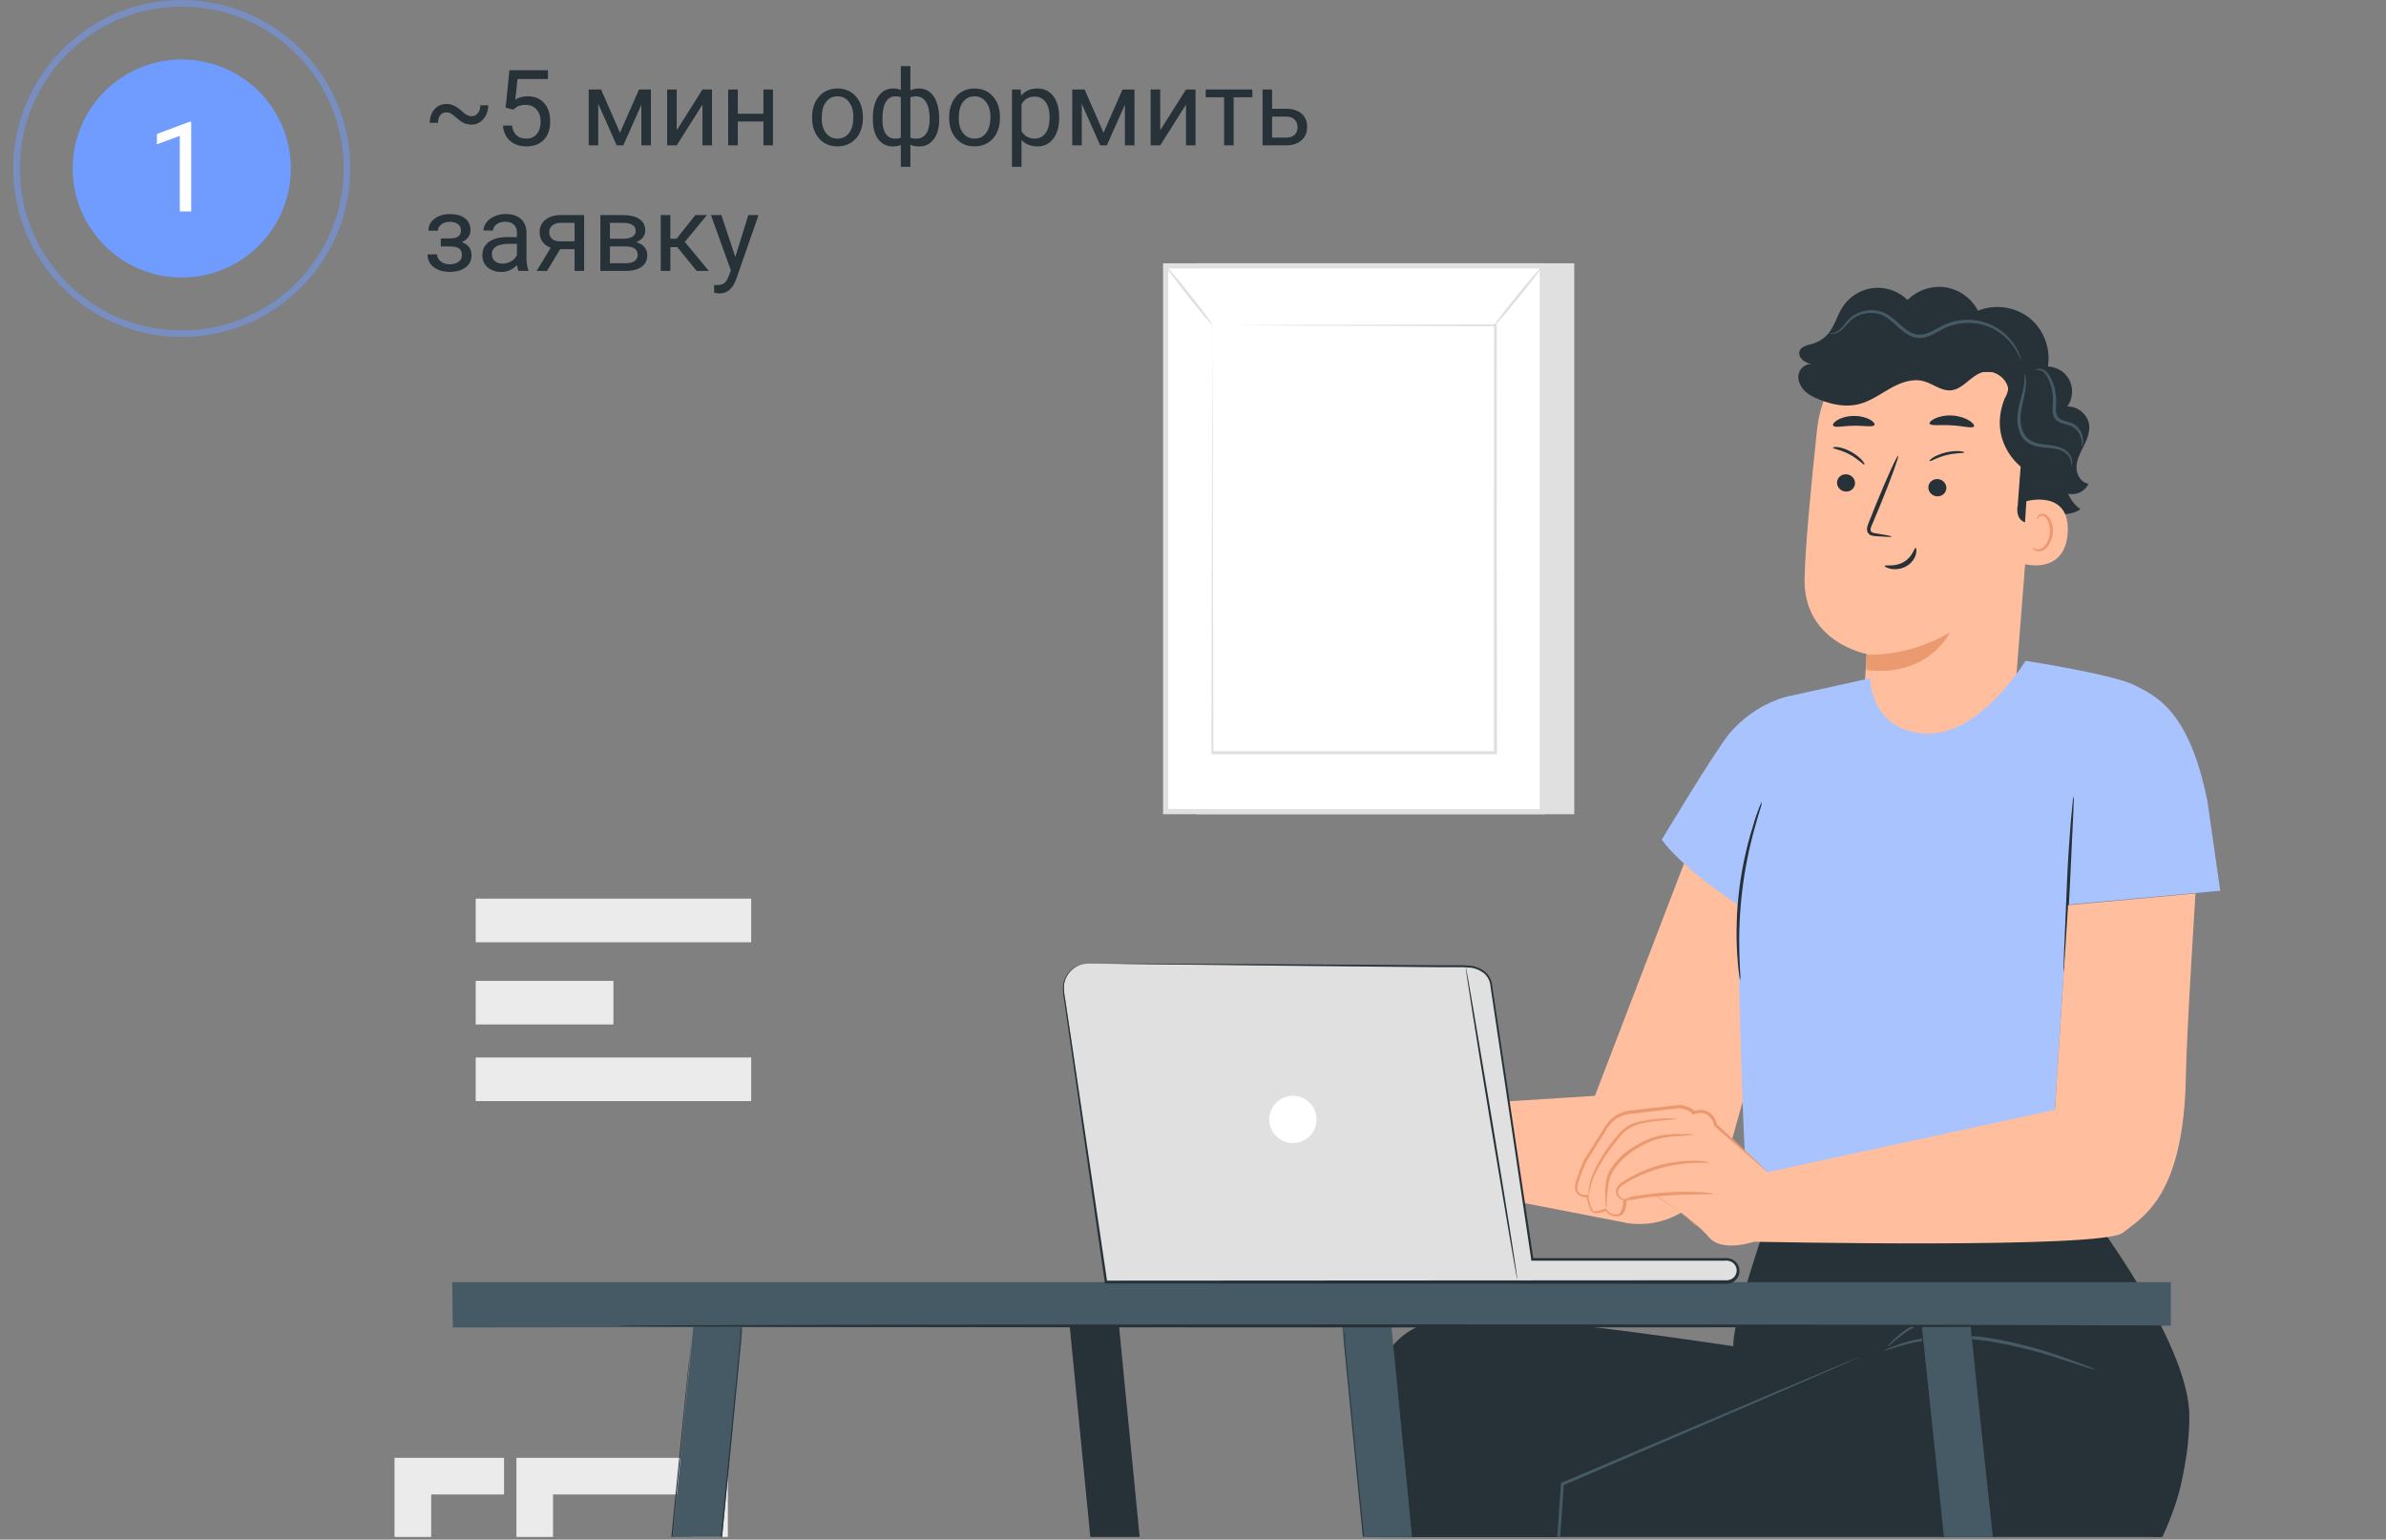 <svg width="361" height="233" viewBox="0 0 361 233" fill="none" xmlns="http://www.w3.org/2000/svg">
<rect x="0" y="0" width="361" height="233" fill="#808080" stroke="none"/>
<g clip-path="url(#clip0_937_3329)">
<path d="M113.652 136H71.974V142.601H113.652V136Z" fill="#EBEBEB"/>
<path d="M113.652 160.035H71.974V166.636H113.652V160.035Z" fill="#EBEBEB"/>
<path d="M92.808 148.439H71.974V155.04H92.808V148.439Z" fill="#EBEBEB"/>
<path d="M91.677 246.898H59.688V220.627H76.26V226.167H65.237V241.358H86.137V235.837H91.677V246.898Z" fill="#EBEBEB"/>
<path d="M110.126 246.898H96.493V241.358H104.587V226.167H83.677V233.246H78.138V220.627H110.126V246.898Z" fill="#EBEBEB"/>
<path d="M180.68 39.844H238.186V123.218H181.074L180.68 39.844Z" fill="#E0E0E0"/>
<path d="M176.361 122.824H233.342V40.232H176.361V122.824Z" fill="white"/>
<path d="M233.736 39.844V123.218H175.974V39.844H233.736ZM232.954 122.442V40.626H176.756V122.436L232.954 122.442Z" fill="#E0E0E0"/>
<path d="M226.265 49.18H183.445V113.882H226.265V49.18Z" fill="white"/>
<path d="M183.445 49.18C183.445 49.18 183.445 49.292 183.445 49.499C183.445 49.705 183.445 50.025 183.445 50.419C183.445 51.239 183.445 52.434 183.445 53.973C183.445 57.102 183.476 61.601 183.495 67.308C183.495 78.715 183.551 94.841 183.589 113.882L183.401 113.694H226.215L226.015 113.901C226.015 89.497 226.015 66.97 226.052 49.199L226.215 49.361L195.059 49.28L186.492 49.217H184.233H183.445C183.445 49.217 183.695 49.217 184.196 49.217H186.43L195.009 49.173L226.296 49.086H226.459V49.249C226.459 67.045 226.459 89.547 226.503 113.951V114.157H226.29H183.476H183.289V113.97C183.326 94.903 183.357 78.709 183.382 67.27C183.382 61.582 183.42 57.077 183.432 53.979C183.432 52.453 183.432 51.276 183.432 50.463C183.432 50.081 183.432 49.781 183.432 49.568C183.432 49.355 183.445 49.18 183.445 49.18Z" fill="#E0E0E0"/>
<path d="M176.367 40.236C176.455 40.167 178.113 42.113 180.066 44.579C182.018 47.044 183.532 49.109 183.445 49.178C183.357 49.247 181.699 47.301 179.746 44.835C177.794 42.37 176.292 40.305 176.367 40.236Z" fill="#E0E0E0"/>
<path d="M225.89 49.511C225.802 49.443 227.404 47.321 229.463 44.781C231.522 42.24 233.267 40.232 233.355 40.3C233.443 40.369 231.841 42.491 229.782 45.038C227.723 47.584 225.978 49.568 225.89 49.511Z" fill="#E0E0E0"/>
<path d="M254.786 130.695L241.312 165.839L215.962 167.454L212.046 178.467L245.509 184.955C245.509 184.955 255.574 187.884 261.311 175.106L271.123 140.15L254.786 130.695Z" fill="#FFBE9D"/>
<path d="M191.897 172.946C192.043 173.245 192.275 173.493 192.562 173.66C192.85 173.828 193.18 173.906 193.512 173.885C193.653 173.874 193.792 173.845 193.925 173.8C194.864 173.49 194.799 171.538 194.799 171.538L199.39 170.786C199.39 170.786 205.361 174.636 207.493 177.19C209.624 179.744 215.004 177.678 215.004 177.678L216.882 167.885L208.431 160.242C208.431 160.242 208.957 160.693 208.366 159.304C207.774 157.914 205.127 158.412 205.127 158.412C204.713 157.707 202.976 157.473 202.976 157.473L195.568 158.327C194.806 158.408 194.073 158.66 193.422 159.065C192.772 159.47 192.221 160.017 191.813 160.665L188.677 165.622C188.677 165.622 187.015 169.2 187.287 170.035C187.413 170.374 187.657 170.657 187.975 170.829C188.292 171.002 188.662 171.053 189.015 170.974C189.015 170.974 189.381 173.321 189.954 173.406C190.602 173.376 191.238 173.227 191.832 172.965L191.897 172.946Z" fill="#FFBE9D"/>
<path d="M205.868 175.614C205.711 175.516 205.563 175.403 205.427 175.276L204.188 174.281C202.628 173.069 201.001 171.947 199.315 170.919H199.418L194.827 171.699L194.987 171.502C195 171.879 194.972 172.257 194.902 172.628C194.842 173.039 194.658 173.422 194.376 173.727C194.206 173.88 193.993 173.978 193.766 174.008C193.556 174.056 193.338 174.056 193.127 174.008C192.683 173.943 192.276 173.72 191.982 173.379C191.908 173.295 191.842 173.204 191.785 173.107L191.738 173.032C191.682 173.032 192.245 173.22 192.01 173.126L191.86 173.182C191.672 173.257 191.475 173.332 191.268 173.398C191.062 173.46 190.852 173.51 190.639 173.548C190.527 173.559 190.414 173.559 190.301 173.548C190.156 173.564 190.01 173.538 189.879 173.473C189.672 173.318 189.516 173.106 189.428 172.863C189.338 172.658 189.259 172.448 189.193 172.234C189.072 171.805 188.975 171.369 188.902 170.929L189.175 171.117C188.862 171.185 188.537 171.167 188.235 171.065C187.932 170.962 187.663 170.779 187.456 170.535C187.245 170.268 187.135 169.936 187.147 169.596C187.164 169.296 187.218 169 187.306 168.713C187.65 167.583 188.073 166.478 188.574 165.408C189.1 164.563 189.672 163.671 190.245 162.76C190.602 162.197 190.949 161.634 191.306 161.08C191.632 160.499 192.019 159.954 192.461 159.455C192.939 158.979 193.507 158.602 194.132 158.347C194.735 158.124 195.368 157.991 196.01 157.953L203.005 157.174H203.061C203.477 157.241 203.886 157.348 204.282 157.493C204.71 157.622 205.085 157.885 205.352 158.244L205.089 158.16C205.468 157.987 205.882 157.909 206.298 157.932C206.713 157.955 207.117 158.078 207.474 158.291C208.093 158.744 208.516 159.415 208.657 160.169L208.601 160.075L214.422 165.314L215.99 166.76C216.181 166.919 216.357 167.095 216.516 167.286C216.303 167.157 216.105 167.006 215.924 166.835L214.291 165.464L208.347 160.376V160.319C208.219 159.662 207.846 159.079 207.305 158.685C207.002 158.509 206.661 158.41 206.311 158.395C205.961 158.38 205.612 158.451 205.296 158.601L205.136 158.667L205.042 158.516C204.816 158.248 204.516 158.052 204.178 157.953C203.806 157.821 203.423 157.723 203.033 157.662H203.089L196.104 158.488C195.497 158.522 194.899 158.645 194.329 158.854C193.767 159.087 193.256 159.428 192.827 159.859C192.409 160.337 192.041 160.856 191.729 161.408L190.668 163.089L188.996 165.737C188.51 166.784 188.096 167.863 187.757 168.967C187.677 169.22 187.627 169.481 187.607 169.746C187.599 169.975 187.676 170.199 187.823 170.375C187.975 170.552 188.172 170.685 188.394 170.759C188.615 170.834 188.852 170.847 189.081 170.797H189.306V171.023C189.374 171.441 189.469 171.855 189.588 172.262C189.655 172.631 189.821 172.974 190.067 173.257C190.128 173.273 190.193 173.273 190.254 173.257H190.536C190.73 173.224 190.921 173.177 191.109 173.117L191.672 172.919L191.813 172.872L192.085 172.976V173.041C192.13 173.119 192.184 173.192 192.245 173.257C192.47 173.524 192.783 173.7 193.127 173.755C193.295 173.788 193.467 173.788 193.634 173.755C193.788 173.741 193.932 173.678 194.048 173.577C194.434 173.031 194.614 172.365 194.555 171.699V171.53H194.714L199.315 170.816H199.371H199.418C201.1 171.871 202.709 173.038 204.235 174.309C204.77 174.76 205.174 175.116 205.427 175.37C205.581 175.438 205.729 175.519 205.868 175.614Z" fill="#EB996E"/>
<path d="M203.897 160.995C203.14 161.335 202.341 161.572 201.521 161.699C199.508 162.111 197.451 162.259 195.399 162.14L195.644 161.981C195.522 162.347 195.39 162.732 195.23 163.107C194.362 165.275 193.087 167.257 191.475 168.947C190.988 169.452 190.467 169.922 189.916 170.356C189.512 170.656 189.287 170.806 189.259 170.778C189.231 170.75 190.066 170.027 191.221 168.713C192.723 166.996 193.929 165.042 194.789 162.929C194.939 162.553 195.071 162.178 195.193 161.83L195.259 161.652H195.437C197.454 161.773 199.478 161.679 201.474 161.37C202.976 161.154 203.878 160.92 203.897 160.995Z" fill="#EB996E"/>
<path d="M196.883 165.315C196.606 166.834 195.961 168.262 195.005 169.475C194.2 170.786 193.076 171.871 191.738 172.629C191.644 172.517 193.202 171.221 194.611 169.193C196.019 167.165 196.723 165.268 196.883 165.315Z" fill="#EB996E"/>
<path d="M216.496 174.703C216.496 174.703 216.421 174.76 216.261 174.835C216.025 174.949 215.78 175.043 215.529 175.116C214.585 175.411 213.595 175.526 212.609 175.454C211.092 175.354 209.633 174.826 208.403 173.933C206.836 172.78 205.715 171.122 205.229 169.239L205.501 169.417C203.735 169.75 201.93 169.835 200.14 169.671C199.475 169.606 198.814 169.505 198.159 169.37C197.504 169.266 196.87 169.057 196.281 168.751C195.955 168.575 195.702 168.289 195.568 167.943C195.514 167.764 195.498 167.576 195.519 167.391C195.54 167.205 195.598 167.026 195.69 166.863C195.874 166.547 196.173 166.315 196.525 166.216L197.38 166.009C199.633 165.464 201.689 165.07 203.417 164.798C205.145 164.526 206.553 164.366 207.529 164.281C208.033 164.215 208.542 164.189 209.05 164.206C208.561 164.337 208.062 164.425 207.558 164.469C206.619 164.61 205.192 164.826 203.473 165.136C201.755 165.446 199.718 165.878 197.492 166.441L196.647 166.666C196.531 166.695 196.422 166.748 196.328 166.823C196.234 166.897 196.157 166.991 196.103 167.098C196.041 167.202 196.002 167.317 195.987 167.437C195.973 167.556 195.983 167.678 196.018 167.793C196.116 168.033 196.3 168.227 196.535 168.337C197.08 168.614 197.667 168.801 198.272 168.891C198.911 169.023 199.556 169.12 200.206 169.182C201.952 169.344 203.711 169.265 205.436 168.948H205.652L205.708 169.164C206.108 170.758 206.99 172.19 208.233 173.265C209.477 174.34 211.021 175.006 212.656 175.173C213.599 175.261 214.551 175.195 215.473 174.976C215.808 174.866 216.15 174.775 216.496 174.703Z" fill="#EB996E"/>
<path d="M234.759 319.86L206.272 248.635C206.272 248.635 206.911 236.429 209.146 232.626C211.38 228.824 279.245 206.384 279.245 206.384C279.245 206.384 296.53 202.224 308.05 206.384C319.571 210.543 331.636 214.731 330.349 222.787C328.453 234.551 318.256 246.757 318.256 246.757L268.363 248.24L241.134 258.155L259.443 310.64L234.759 319.86Z" fill="#263238"/>
<path d="M220.637 199.575C220.637 199.575 209.136 198.636 207.859 211.142C206.582 223.648 205.333 281.87 205.333 281.87L232.223 284.105L236.383 224.578L279.244 206.382C279.244 206.382 228.318 197.979 220.637 199.575Z" fill="#263238"/>
<path d="M268.052 182.73C268.052 182.73 261.076 202.307 262.419 204.485C263.762 206.663 281.704 215.649 281.704 215.649L326.631 232.896C326.631 232.896 331.241 225.564 331.241 214.287C331.241 203.011 315.618 182.73 315.618 182.73H268.052Z" fill="#263238"/>
<path d="M281.385 205.34L281.169 205.453L280.531 205.753L278.043 206.851L268.71 210.926L236.468 224.803L236.608 224.597C236.205 230.474 235.763 236.803 235.303 243.375C234.214 258.736 233.21 272.894 232.412 284.105V284.302H232.214L212.629 282.584L207.239 282.086L205.822 281.936C205.661 281.923 205.501 281.901 205.343 281.87C205.505 281.856 205.669 281.856 205.831 281.87L207.249 281.955L212.647 282.349L232.243 283.898L232.027 284.086C232.796 272.876 233.773 258.736 234.843 243.356C235.303 236.784 235.782 230.437 236.167 224.578V224.437L236.308 224.381L268.616 210.663L278.005 206.72L280.531 205.687L281.179 205.434C281.243 205.393 281.312 205.361 281.385 205.34Z" fill="#455A64"/>
<path d="M317.064 207.321C316.634 207.244 316.213 207.128 315.805 206.974L312.416 205.884C308.742 204.633 304.975 203.675 301.149 203.021C297.305 202.391 293.38 202.442 289.554 203.171C287.985 203.536 286.437 203.985 284.915 204.514C285.278 204.27 285.669 204.071 286.08 203.922C287.18 203.462 288.317 203.094 289.478 202.824C293.339 201.978 297.325 201.876 301.224 202.523C305.094 203.174 308.894 204.186 312.576 205.546C313.993 206.044 315.129 206.485 315.918 206.786C316.318 206.923 316.702 207.102 317.064 207.321Z" fill="#455A64"/>
<path d="M310.754 196.994C309.444 196.911 308.13 196.911 306.82 196.994C305.609 197.078 304.172 197.266 302.566 197.454C300.961 197.641 299.215 197.857 297.393 198.205C294.272 198.703 291.28 199.81 288.586 201.463C287.516 202.215 286.496 203.036 285.535 203.923C285.711 203.611 285.933 203.326 286.192 203.078C286.854 202.374 287.591 201.745 288.389 201.2C291.079 199.424 294.116 198.243 297.299 197.735C299.177 197.388 300.914 197.181 302.52 197.022C304.125 196.862 305.571 196.712 306.801 196.665C307.773 196.624 308.747 196.668 309.712 196.796C310.068 196.803 310.42 196.869 310.754 196.994Z" fill="#455A64"/>
<path d="M274.92 64.976C275.902 55.747 283.826 48.822 293.115 49.063L294.039 49.088C303.977 49.919 308.821 58.823 307.706 68.725L304.976 103.553L303.819 104.966C298.475 111.517 289.386 113.662 281.671 110.179L282.436 98.972C282.436 98.972 272.906 97.242 273.031 87.681C273.098 83.067 274.005 73.564 274.92 64.976Z" fill="#FFBE9D"/>
<path d="M282.369 99.057C282.369 99.057 288.47 99.581 295.004 95.715C295.004 95.715 291.874 102.516 282.352 101.41L282.369 99.057Z" fill="#EB996E"/>
<path d="M277.939 72.977C277.898 73.7 278.472 74.332 279.221 74.39C279.97 74.448 280.62 73.916 280.661 73.193C280.703 72.47 280.129 71.838 279.379 71.78C278.63 71.722 277.989 72.262 277.939 72.977Z" fill="#263238"/>
<path d="M277.334 67.78C277.443 67.946 278.525 68.062 279.823 68.761C281.121 69.451 281.896 70.332 282.079 70.315C282.162 70.315 282.087 70.074 281.754 69.684C281.421 69.301 280.805 68.761 279.998 68.328C279.19 67.896 278.433 67.697 277.967 67.655C277.492 67.613 277.284 67.705 277.334 67.78Z" fill="#263238"/>
<path d="M291.759 73.7C291.717 74.423 292.292 75.055 293.041 75.113C293.79 75.171 294.439 74.639 294.481 73.916C294.522 73.192 293.948 72.561 293.199 72.502C292.45 72.444 291.801 72.985 291.759 73.7Z" fill="#263238"/>
<path d="M291.966 69.792C292.157 69.834 293.048 69.235 294.471 68.877C295.894 68.52 297.051 68.611 297.185 68.487C297.251 68.428 297.035 68.32 296.527 68.279C296.028 68.229 295.212 68.27 294.321 68.487C293.431 68.711 292.74 69.052 292.357 69.318C291.974 69.584 291.874 69.775 291.966 69.792Z" fill="#263238"/>
<path d="M286.197 81.207C286.206 81.124 285.298 80.941 283.817 80.716C283.442 80.666 283.093 80.583 283.035 80.326C282.951 80.051 283.118 79.652 283.318 79.22C283.692 78.322 284.092 77.382 284.499 76.393C286.147 72.369 287.346 69.052 287.188 68.985C287.021 68.919 285.557 72.128 283.909 76.16C283.509 77.15 283.134 78.097 282.768 79.004C282.618 79.428 282.36 79.902 282.535 80.467C282.627 80.75 282.901 80.957 283.134 81.032C283.376 81.115 283.584 81.124 283.767 81.14C285.265 81.257 286.189 81.29 286.197 81.207Z" fill="#263238"/>
<path d="M291.949 64.114C292.115 64.504 293.572 64.247 295.303 64.371C297.043 64.463 298.457 64.895 298.666 64.529C298.757 64.355 298.499 63.989 297.916 63.632C297.342 63.274 296.435 62.95 295.394 62.883C294.354 62.817 293.414 63.033 292.798 63.316C292.182 63.598 291.874 63.931 291.949 64.114Z" fill="#263238"/>
<path d="M277.373 64.436C277.69 64.777 278.963 64.436 280.478 64.436C282.001 64.395 283.283 64.686 283.583 64.345C283.716 64.178 283.516 63.838 282.958 63.522C282.409 63.197 281.485 62.931 280.436 62.948C279.396 62.965 278.48 63.256 277.956 63.596C277.407 63.929 277.232 64.278 277.373 64.436Z" fill="#263238"/>
<path d="M272.131 56.614C272.314 55.749 273.171 55.009 274.045 55.142C273.579 54.976 273.096 54.801 272.722 54.469C272.347 54.136 272.114 53.604 272.272 53.139C272.514 52.399 273.463 52.249 274.212 52.033C275.194 51.758 276.076 51.168 276.709 50.37C277.616 49.223 277.966 47.726 278.756 46.496C279.772 44.899 281.545 43.794 283.426 43.586C285.315 43.378 287.279 44.068 288.619 45.407C290.084 43.91 292.29 43.17 294.363 43.486C296.435 43.802 298.316 45.165 299.265 47.028C301.804 45.972 304.9 46.404 307.056 48.125C309.203 49.838 310.31 52.764 309.844 55.475L303.884 59.125C303.784 57.287 301.729 55.824 299.956 56.331C298.158 56.847 297.009 58.933 295.137 59.075C293.68 59.183 292.448 58.06 291.033 57.686C289.327 57.229 287.521 57.911 285.981 58.784C284.441 59.648 282.976 60.729 281.262 61.161C279.247 61.669 277.108 61.228 275.186 60.438C274.362 60.106 273.546 59.69 272.938 59.05C272.331 58.393 271.948 57.478 272.131 56.614Z" fill="#263238"/>
<path d="M302.844 56.314L275.544 56.156C276.443 54.302 277.999 52.838 279.68 51.633C283.301 49.047 287.704 47.492 292.157 47.534C296.61 47.576 305.516 53.246 308.654 56.397C311.167 58.924 311.093 61.044 311.093 61.044C311.401 64.586 309.311 68.552 308.429 71.994C307.971 73.773 307.039 79.16 307.039 79.16C305.533 79.111 305.008 77.905 305.283 76.425L305.724 70.605C305.724 70.605 300.713 66.831 303.319 60.263C303.718 59.756 304.617 57.353 302.844 56.314Z" fill="#263238"/>
<path d="M306.149 70.231C307.539 65.401 308.812 60.229 307.339 55.424C307.605 55.416 307.88 55.399 308.146 55.391L308.487 55.64C310.011 55.125 311.842 55.707 312.791 57.012C313.739 58.309 313.731 60.229 312.782 61.526C314.397 61.452 315.953 62.798 316.095 64.411C316.195 65.525 315.712 66.598 315.213 67.596C314.713 68.593 314.181 69.632 314.172 70.747C314.164 71.861 314.88 73.075 315.987 73.207C315.487 74.355 314.106 75.028 312.899 74.704C313.282 75.652 313.939 76.475 314.772 77.065C312.99 78.271 310.552 77.863 308.621 76.924C307.472 76.367 306.348 75.569 305.882 74.388C305.358 73.066 305.757 71.586 306.149 70.231Z" fill="#263238"/>
<path d="M306.59 75.854C306.757 75.788 313.216 74.083 312.841 80.61C312.466 87.136 305.983 85.415 305.983 85.224C305.983 85.041 306.59 75.854 306.59 75.854Z" fill="#FFBE9D"/>
<path d="M307.539 82.852C307.572 82.836 307.647 82.935 307.838 83.035C308.021 83.135 308.338 83.21 308.687 83.102C309.395 82.885 310.036 81.83 310.136 80.649C310.185 80.059 310.094 79.485 309.911 79.003C309.736 78.512 309.453 78.163 309.103 78.08C308.762 77.98 308.504 78.171 308.413 78.354C308.313 78.529 308.346 78.662 308.313 78.67C308.296 78.687 308.18 78.554 308.246 78.288C308.279 78.163 308.363 78.013 308.529 77.897C308.696 77.781 308.929 77.731 309.17 77.764C309.669 77.831 310.102 78.321 310.302 78.845C310.535 79.377 310.652 80.025 310.593 80.691C310.477 82.004 309.728 83.193 308.771 83.418C308.304 83.509 307.93 83.351 307.738 83.185C307.547 83.01 307.522 82.861 307.539 82.852Z" fill="#EB996E"/>
<path d="M313.382 70.439C313.398 70.456 313.565 70.19 313.498 69.683C313.44 69.184 313.074 68.461 312.275 67.978C311.484 67.496 310.394 67.38 309.278 67.255C308.18 67.139 306.923 66.823 306.29 65.742C305.658 64.686 305.641 63.397 305.783 62.316C305.941 61.219 306.232 60.221 306.374 59.365C306.723 57.636 306.39 56.53 306.332 56.563C306.257 56.572 306.448 57.636 306.024 59.29C305.841 60.122 305.516 61.094 305.325 62.25C305.167 63.389 305.142 64.769 305.866 66.008C306.232 66.615 306.806 67.08 307.422 67.322C308.038 67.571 308.654 67.654 309.228 67.721C310.369 67.82 311.376 67.903 312.1 68.294C312.816 68.668 313.19 69.284 313.299 69.716C313.423 70.165 313.332 70.431 313.382 70.439Z" fill="#455A64"/>
<path d="M314.955 67.59C314.98 67.598 315.096 67.407 315.155 66.999C315.205 66.6 315.18 65.977 314.83 65.32C314.655 64.996 314.406 64.663 314.056 64.389C313.715 64.106 313.249 63.923 312.799 63.807C312.358 63.674 311.892 63.566 311.559 63.3C311.226 63.034 311.076 62.601 311.068 62.102C311.051 61.604 311.126 61.08 311.11 60.556C311.101 60.041 311.043 59.542 310.943 59.076C310.743 58.145 310.402 57.355 310.003 56.74C309.611 56.108 308.979 55.8 308.554 55.817C308.122 55.817 307.938 56.017 307.963 56.033C307.98 56.075 308.18 55.958 308.546 56.017C308.912 56.058 309.378 56.341 309.703 56.931C310.028 57.513 310.319 58.286 310.485 59.168C310.569 59.608 310.61 60.074 310.61 60.564C310.619 61.047 310.535 61.554 310.552 62.127C310.552 62.684 310.76 63.333 311.243 63.69C311.717 64.048 312.233 64.139 312.666 64.264C313.565 64.439 314.164 64.938 314.514 65.511C315.213 66.675 314.863 67.598 314.955 67.59Z" fill="#455A64"/>
<path d="M276.709 50.378C276.668 50.386 277.2 50.735 278.058 50.328C278.474 50.145 278.89 49.746 279.289 49.28C279.689 48.806 280.147 48.299 280.804 47.933C282.078 47.21 284.15 47.019 285.732 48.258C286.539 48.84 287.255 49.663 288.195 50.344C288.662 50.677 289.211 50.976 289.835 51.101C290.451 51.226 291.109 51.134 291.7 50.926C292.881 50.502 293.805 49.779 294.821 49.413C295.836 49.023 296.893 48.848 297.892 48.865C299.906 48.873 301.654 49.629 302.844 50.569C304.06 51.508 304.767 52.556 305.183 53.304C305.591 54.061 305.741 54.526 305.783 54.51C305.799 54.501 305.774 54.385 305.716 54.161C305.658 53.936 305.541 53.612 305.358 53.213C304.983 52.423 304.301 51.301 303.069 50.286C301.862 49.272 300.031 48.424 297.9 48.399C296.843 48.374 295.728 48.54 294.646 48.956C293.547 49.355 292.598 50.078 291.533 50.453C291 50.644 290.459 50.71 289.935 50.611C289.411 50.511 288.936 50.253 288.495 49.945C287.613 49.322 286.88 48.499 286.015 47.883C285.157 47.243 284.109 46.927 283.16 46.936C282.203 46.944 281.329 47.21 280.63 47.617C279.922 48.025 279.439 48.607 279.073 49.089C278.69 49.571 278.341 49.945 277.966 50.145C277.217 50.577 276.701 50.328 276.709 50.378Z" fill="#455A64"/>
<path d="M289.835 82.919C289.627 82.869 289.394 84.266 288.029 85.056C286.664 85.846 285.207 85.438 285.157 85.638C285.124 85.721 285.44 85.962 286.073 86.087C286.689 86.212 287.621 86.162 288.453 85.68C289.286 85.197 289.735 84.441 289.877 83.875C290.026 83.293 289.926 82.928 289.835 82.919Z" fill="#263238"/>
<path d="M251.424 127.08C251.424 127.08 259.452 113.682 261.687 110.968C263.478 108.876 265.727 107.225 268.259 106.142C269.26 105.705 270.309 105.39 271.386 105.204L282.944 102.65C282.944 102.65 282.944 110.537 291.234 111.025C299.525 111.513 306.454 100.002 306.454 100.002C306.454 100.002 319.805 102.068 322.997 103.711C326.19 105.354 331.213 107.466 333.983 121.268L335.917 134.807L312.904 136.901L310.698 171.115L299.281 179.152C299.281 179.152 267.63 187.377 265.611 187.922C263.593 188.466 262.917 136.901 262.917 136.901C262.917 136.901 254.786 131.69 251.424 127.08Z" fill="#A9C3FF"/>
<path d="M266.569 121.326C266.39 121.64 266.242 121.97 266.127 122.312C265.865 122.96 265.527 123.908 265.189 125.129C263.252 131.344 262.453 137.858 262.832 144.358C262.907 145.606 263.001 146.611 263.104 147.296C263.13 147.656 263.193 148.011 263.292 148.357C263.337 147.999 263.337 147.636 263.292 147.278C263.245 146.583 263.198 145.588 263.17 144.348C262.974 137.891 263.763 131.442 265.508 125.223C265.836 124.03 266.127 123.073 266.334 122.406C266.46 122.058 266.539 121.695 266.569 121.326Z" fill="#263238"/>
<path d="M313.739 120.51C313.783 120.859 313.783 121.212 313.739 121.561C313.739 122.331 313.674 123.28 313.627 124.378C313.514 126.885 313.354 130.143 313.185 133.767C313.016 137.391 312.829 140.734 312.641 143.156C312.556 144.349 312.472 145.316 312.397 145.973C312.385 146.322 312.331 146.669 312.237 147.006C312.189 146.66 312.189 146.309 312.237 145.964C312.237 145.184 312.293 144.236 312.331 143.147C312.434 140.631 312.575 137.382 312.725 133.758C312.875 130.134 313.11 126.791 313.307 124.369C313.411 123.167 313.505 122.2 313.58 121.552C313.593 121.2 313.646 120.85 313.739 120.51Z" fill="#263238"/>
<path d="M267.555 177.361L310.905 167.971L312.904 136.987L332.18 135.213C332.18 135.213 330.828 156.348 330.725 162.685C330.443 180.957 324.303 184.102 321.176 186.571C318.05 189.041 265.612 187.923 265.612 187.923L267.555 177.361Z" fill="#FFBE9D"/>
<path d="M242.945 182.975C243.091 183.274 243.323 183.523 243.61 183.69C243.898 183.857 244.228 183.935 244.56 183.914C244.704 183.896 244.845 183.865 244.983 183.82C245.922 183.52 245.856 181.567 245.856 181.567L250.447 180.816C250.447 180.816 256.419 184.665 258.541 187.219C260.663 189.773 266.052 187.707 266.052 187.707L267.93 177.914L259.48 170.272C259.48 170.272 259.996 170.722 259.414 169.333C258.832 167.943 256.175 168.441 256.175 168.441C255.762 167.737 254.025 167.502 254.025 167.502L246.607 168.356C245.846 168.437 245.113 168.688 244.463 169.091C243.813 169.494 243.262 170.039 242.851 170.685L239.716 175.652C239.716 175.652 238.063 179.229 238.326 180.055C238.45 180.396 238.694 180.679 239.012 180.852C239.33 181.025 239.701 181.075 240.054 180.994C240.054 180.994 240.42 183.351 241.039 183.426C241.672 183.397 242.294 183.247 242.87 182.985L242.945 182.975Z" fill="#FFBE9D"/>
<path d="M258.738 175.942C258.738 176.027 257.743 175.942 256.156 175.999C254.095 176.097 252.057 176.48 250.1 177.135C249.027 177.496 247.985 177.942 246.983 178.468C246.091 178.975 245.152 179.407 244.861 180.036C244.8 180.18 244.775 180.337 244.79 180.493C244.805 180.649 244.858 180.798 244.946 180.928C245.082 181.138 245.278 181.301 245.509 181.397C245.718 181.464 245.937 181.496 246.157 181.491C246.157 181.491 245.922 181.698 245.443 181.566C245.159 181.484 244.909 181.313 244.73 181.078C244.603 180.915 244.521 180.723 244.489 180.519C244.458 180.316 244.479 180.107 244.551 179.914C244.754 179.481 245.081 179.119 245.49 178.872C245.894 178.609 246.316 178.337 246.786 178.083C249.66 176.494 252.891 175.664 256.175 175.67C257.038 175.633 257.902 175.725 258.738 175.942Z" fill="#EB996E"/>
<path d="M259.254 180.675C259.254 180.816 256.231 180.675 252.522 180.91C248.814 181.144 245.828 181.576 245.8 181.436C246.422 181.198 247.072 181.04 247.734 180.966C249.31 180.704 250.899 180.525 252.494 180.431C254.089 180.341 255.688 180.341 257.283 180.431C257.948 180.424 258.611 180.506 259.254 180.675Z" fill="#EB996E"/>
<path d="M242.993 182.788C242.928 182.53 242.896 182.265 242.899 181.999C242.851 181.277 242.851 180.552 242.899 179.83C242.922 179.324 242.991 178.821 243.105 178.328C243.237 177.747 243.483 177.198 243.828 176.713C244.571 175.597 245.529 174.639 246.645 173.896C247.74 173.138 248.934 172.535 250.194 172.103C251.236 171.807 252.312 171.646 253.396 171.624C254.335 171.624 255.058 171.624 255.565 171.624C255.83 171.611 256.096 171.64 256.353 171.709C255.38 171.85 254.398 171.931 253.415 171.953C252.367 172.026 251.33 172.219 250.326 172.525C249.116 172.959 247.97 173.553 246.917 174.291C245.855 175.012 244.941 175.93 244.223 176.995C243.649 177.857 243.324 178.861 243.284 179.896C243.049 181.652 243.096 182.797 242.993 182.788Z" fill="#EB996E"/>
<path d="M253.706 169.333C253.706 169.408 252.598 169.436 250.823 169.643C249.049 169.849 246.382 170.028 244.833 172.375C243.32 174.134 242.056 176.093 241.078 178.196C240.755 179.111 240.52 180.054 240.373 181.013C240.327 180.752 240.327 180.485 240.373 180.224C240.414 179.506 240.559 178.797 240.805 178.121C241.699 175.935 242.942 173.909 244.486 172.121C244.905 171.577 245.39 171.088 245.932 170.666C246.458 170.286 247.05 170.006 247.678 169.84C248.708 169.571 249.761 169.404 250.823 169.342C251.78 169.217 252.749 169.214 253.706 169.333Z" fill="#EB996E"/>
<path d="M256.973 185.651C256.815 185.553 256.667 185.44 256.532 185.313L255.283 184.318C253.725 183.104 252.098 181.982 250.41 180.957H250.523L245.932 181.745L246.091 181.548C246.102 181.923 246.07 182.298 245.997 182.665C245.943 183.079 245.762 183.466 245.481 183.773C245.309 183.925 245.097 184.023 244.871 184.055C244.657 184.097 244.437 184.097 244.223 184.055C243.781 183.987 243.378 183.764 243.087 183.426C243.013 183.339 242.944 183.248 242.88 183.154V183.079L243.152 183.172L243.002 183.229C242.805 183.304 242.608 183.379 242.411 183.435C242.205 183.503 241.995 183.556 241.782 183.595C241.669 183.604 241.556 183.604 241.444 183.595C241.294 183.612 241.144 183.582 241.012 183.51C240.811 183.353 240.656 183.146 240.561 182.91C240.476 182.694 240.401 182.487 240.336 182.271C240.214 181.845 240.117 181.412 240.045 180.975L240.307 181.163C239.997 181.231 239.673 181.213 239.372 181.11C239.071 181.007 238.803 180.824 238.599 180.581C238.385 180.315 238.272 179.983 238.279 179.642C238.306 179.34 238.362 179.041 238.448 178.75C238.786 177.621 239.21 176.519 239.716 175.455L241.387 172.807L242.448 171.126C242.775 170.543 243.166 169.999 243.612 169.502C244.086 169.025 244.652 168.648 245.274 168.394C245.878 168.172 246.51 168.039 247.152 168L254.138 167.211H254.194C254.614 167.273 255.027 167.38 255.424 167.53C255.849 167.656 256.221 167.916 256.485 168.272L256.231 168.197C256.609 168.022 257.024 167.942 257.44 167.965C257.856 167.988 258.26 168.113 258.616 168.328C259.234 168.781 259.654 169.453 259.79 170.206L259.734 170.112L265.423 175.398L266.991 176.844C267.182 177.004 267.358 177.18 267.517 177.37C267.305 177.241 267.106 177.09 266.926 176.919L265.292 175.539C263.846 174.3 261.837 172.553 259.367 170.422V170.356C259.236 169.703 258.864 169.124 258.325 168.732C258.022 168.557 257.682 168.457 257.332 168.44C256.982 168.424 256.634 168.492 256.316 168.638L256.156 168.713L256.062 168.563C255.837 168.293 255.536 168.097 255.199 168C254.826 167.87 254.443 167.772 254.053 167.709H254.109L247.115 168.535C246.511 168.564 245.915 168.688 245.349 168.901C244.785 169.13 244.274 169.472 243.847 169.906C243.421 170.377 243.052 170.897 242.749 171.455C242.392 172.009 242.044 172.572 241.688 173.135C241.115 174.074 240.542 174.938 240.016 175.783C239.527 176.827 239.11 177.903 238.768 179.004C238.693 179.261 238.643 179.525 238.617 179.792C238.613 180.023 238.693 180.246 238.843 180.421C238.993 180.599 239.188 180.732 239.408 180.806C239.628 180.881 239.865 180.894 240.092 180.844H240.326V181.069C240.394 181.487 240.485 181.901 240.599 182.309C240.679 182.673 240.843 183.014 241.077 183.304C241.14 183.313 241.203 183.313 241.265 183.304H241.547C241.744 183.304 241.932 183.219 242.129 183.163L242.692 182.966L242.824 182.91C242.589 182.816 243.162 183.032 243.105 183.003V183.06C243.15 183.135 243.2 183.208 243.256 183.276C243.485 183.544 243.8 183.723 244.148 183.783C244.312 183.815 244.481 183.815 244.645 183.783C244.8 183.766 244.947 183.704 245.068 183.604C245.449 183.056 245.628 182.392 245.575 181.726V181.557H245.725L250.326 180.844H250.382H250.429C252.115 181.897 253.728 183.064 255.255 184.337C255.79 184.787 256.194 185.144 256.447 185.398C256.631 185.463 256.807 185.548 256.973 185.651Z" fill="#EB996E"/>
<path d="M297.985 199.012H290.699V200.617L306.66 356.317H315.176L297.985 199.012Z" fill="#455A64"/>
<path d="M297.985 199.012C297.985 199.012 297.985 199.293 298.06 199.829C298.135 200.364 298.201 201.171 298.304 202.213C298.52 204.307 298.849 207.377 299.243 211.33C300.088 219.245 301.318 230.7 302.839 244.896C305.909 273.251 310.162 312.554 314.913 356.345L315.157 356.073H306.641L306.886 356.289C299.374 283.007 292.943 221.001 290.755 200.617C290.755 199.876 290.755 199.434 290.755 199.012L290.689 199.077H296.191H297.534H297.975H297.553H296.229L290.689 199.031H290.614V200.711C292.605 221.123 298.895 283.138 306.407 356.42V356.645H315.411V356.373C310.585 312.526 306.257 273.176 303.13 244.774C301.543 230.615 300.313 219.189 299.374 211.283C298.933 207.349 298.586 204.307 298.351 202.223C298.229 201.199 298.135 200.42 298.079 199.876C298.022 199.331 297.985 199.012 297.985 199.012Z" fill="#263238"/>
<path d="M169.139 199.012H161.843V200.655L177.044 356.279H184.527L169.139 199.012Z" fill="#263238"/>
<path d="M328.452 200.619L68.515 200.901L68.421 194.037H328.452V200.619Z" fill="#455A64"/>
<path d="M105.077 199.012H112.372V200.655L97.18 356.279H89.688L105.077 199.012Z" fill="#455A64"/>
<path d="M104.747 201.051C104.747 201.051 104.747 201.323 104.691 201.858C104.635 202.393 104.569 203.173 104.475 204.196C104.278 206.262 103.996 209.285 103.621 213.181C102.879 220.984 101.79 232.279 100.447 246.269C97.734 274.22 93.978 312.931 89.791 356.121L89.584 355.896H97.095L96.889 356.074C103.987 284.022 110.033 222.984 112.005 202.713V201.06L112.062 201.117H106.56H105.198H106.531H112.062H112.118V201.173C112.118 201.605 112.118 202.055 112.118 202.825C110.156 223.106 104.259 284.154 97.283 356.224V356.403H89.377V356.178C93.631 312.988 97.452 274.211 100.212 246.222C101.602 232.26 102.729 220.984 103.508 213.2C103.902 209.323 104.203 206.309 104.447 204.262C104.55 203.248 104.635 202.478 104.691 201.952L104.747 201.051Z" fill="#263238"/>
<path d="M210.413 199.604H203.117V201.256L218.318 356.279H225.811L210.413 199.604Z" fill="#455A64"/>
<path d="M210.741 201.689C210.741 201.689 210.741 201.962 210.807 202.488C210.873 203.013 210.929 203.802 211.023 204.825C211.22 206.872 211.502 209.886 211.868 213.773C212.619 221.547 213.746 232.796 215.041 246.729C217.755 274.577 221.52 313.166 225.707 356.15L225.914 355.924H218.403L218.6 356.103C211.502 284.323 205.455 223.519 203.493 203.323V201.689H203.455H208.967H210.751H210.328H208.995H203.455H203.399V203.398C205.333 223.491 211.248 284.314 218.215 356.103V356.281H226.111V356.056C221.858 313.035 218.037 274.37 215.276 246.522C213.877 232.608 212.76 221.378 211.981 213.661C211.586 209.792 211.286 206.797 211.042 204.76C210.929 203.746 210.854 202.976 210.798 202.45C210.741 201.924 210.741 201.689 210.741 201.689Z" fill="#263238"/>
<path d="M327.486 200.662C327.486 200.531 275.076 200.428 210.441 200.428C145.807 200.428 93.387 200.531 93.387 200.662C93.387 200.794 145.788 200.897 210.441 200.897C275.094 200.897 327.486 200.794 327.486 200.662Z" fill="#263238"/>
<path d="M164.65 145.832L221.745 146.292C223.623 146.292 225.369 147.184 225.651 149.015L231.885 190.627H261.292C261.747 190.627 262.184 190.808 262.507 191.131C262.829 191.453 263.01 191.89 263.01 192.346C263.01 192.801 262.829 193.238 262.507 193.561C262.184 193.883 261.747 194.064 261.292 194.064H167.401L160.988 150.142C160.909 149.612 160.944 149.071 161.091 148.556C161.238 148.041 161.494 147.564 161.84 147.155C162.187 146.747 162.617 146.418 163.102 146.19C163.586 145.962 164.114 145.84 164.65 145.832Z" fill="#E0E0E0"/>
<path d="M164.65 145.832C164.335 145.812 164.018 145.841 163.712 145.916C162.836 146.122 162.063 146.635 161.533 147.362C161.142 147.897 160.899 148.525 160.829 149.184C160.809 149.971 160.878 150.759 161.036 151.531C161.28 153.211 161.552 155.155 161.862 157.324L167.157 194.082V194.232H167.308L258.438 194.289H260.889C261.335 194.33 261.784 194.245 262.184 194.045C262.591 193.815 262.904 193.449 263.067 193.012C263.225 192.576 263.222 192.098 263.058 191.664C262.895 191.23 262.582 190.869 262.175 190.646C261.78 190.44 261.332 190.355 260.889 190.402H231.783L232.008 190.59C229.755 175.689 227.661 161.784 225.783 149.277C225.728 148.44 225.347 147.658 224.722 147.099C224.101 146.584 223.345 146.258 222.544 146.16C221.779 146.084 221.011 146.059 220.243 146.085H217.999L209.399 146.029L194.123 145.935L172.472 145.822H165.157H164.641H165.157H166.65L172.472 145.907L194.217 146.151L209.493 146.301L218.093 146.376H220.337C221.086 146.354 221.836 146.379 222.581 146.451C223.314 146.554 224.004 146.86 224.572 147.334C224.849 147.581 225.075 147.881 225.236 148.216C225.398 148.552 225.491 148.915 225.511 149.287L231.67 190.599V190.787H260.917C261.283 190.745 261.654 190.807 261.987 190.965C262.22 191.093 262.415 191.281 262.55 191.51C262.685 191.739 262.757 192 262.757 192.265C262.757 192.531 262.685 192.792 262.55 193.021C262.415 193.25 262.22 193.438 261.987 193.566C261.655 193.728 261.284 193.793 260.917 193.754H258.466L167.336 193.81L167.514 193.96C165.223 178.506 163.364 165.943 162.068 157.221L161.195 151.437C161.036 150.677 160.958 149.903 160.961 149.127C161.043 148.364 161.357 147.645 161.861 147.066C162.364 146.486 163.033 146.075 163.777 145.888C164.067 145.852 164.359 145.833 164.65 145.832Z" fill="#263238"/>
<path d="M199.193 169.417C199.193 170.125 198.983 170.817 198.589 171.405C198.196 171.994 197.637 172.452 196.982 172.723C196.328 172.993 195.608 173.064 194.914 172.925C194.22 172.786 193.583 172.444 193.083 171.943C192.583 171.442 192.243 170.804 192.106 170.109C191.969 169.415 192.041 168.695 192.313 168.042C192.586 167.388 193.045 166.83 193.635 166.438C194.225 166.046 194.917 165.838 195.625 165.84C196.572 165.842 197.48 166.22 198.148 166.891C198.817 167.562 199.193 168.47 199.193 169.417Z" fill="white"/>
<path d="M229.576 193.678C229.492 193.678 227.698 183.087 225.511 170.008C223.323 156.929 221.671 146.31 221.755 146.291C221.84 146.272 223.633 156.873 225.821 169.961C228.008 183.049 229.651 193.659 229.576 193.678Z" fill="#263238"/>
</g>
<path d="M73.867 15.93C73.867 16.753 73.622 17.448 73.133 18.016C72.648 18.578 72.049 18.859 71.336 18.859C70.961 18.859 70.607 18.792 70.273 18.656C69.94 18.516 69.552 18.253 69.109 17.867C68.672 17.482 68.357 17.242 68.164 17.148C67.971 17.055 67.766 17.008 67.547 17.008C67.141 17.008 66.828 17.148 66.609 17.43C66.391 17.706 66.281 18.088 66.281 18.578L65.023 18.594C65.023 17.76 65.263 17.076 65.742 16.539C66.221 16.003 66.823 15.734 67.547 15.734C67.943 15.734 68.323 15.818 68.688 15.984C69.052 16.151 69.463 16.445 69.922 16.867C70.38 17.284 70.776 17.518 71.109 17.57L71.336 17.586C71.732 17.586 72.052 17.435 72.297 17.133C72.547 16.831 72.672 16.432 72.672 15.938L73.867 15.93ZM76.5 16.297L77.078 10.625H82.906V11.961H78.305L77.961 15.062C78.518 14.734 79.151 14.57 79.859 14.57C80.896 14.57 81.719 14.914 82.328 15.602C82.938 16.284 83.242 17.208 83.242 18.375C83.242 19.547 82.924 20.471 82.289 21.148C81.659 21.82 80.776 22.156 79.641 22.156C78.635 22.156 77.815 21.878 77.18 21.32C76.544 20.763 76.182 19.992 76.094 19.008H77.461C77.549 19.659 77.781 20.151 78.156 20.484C78.531 20.812 79.026 20.977 79.641 20.977C80.312 20.977 80.838 20.747 81.219 20.289C81.604 19.831 81.797 19.198 81.797 18.391C81.797 17.63 81.588 17.021 81.172 16.562C80.76 16.099 80.211 15.867 79.523 15.867C78.893 15.867 78.398 16.005 78.039 16.281L77.656 16.594L76.5 16.297ZM93.805 20.086L96.68 13.547H98.484V22H97.039V15.852L94.305 22H93.305L90.516 15.719V22H89.07V13.547H90.945L93.805 20.086ZM106.281 13.547H107.727V22H106.281V15.836L102.383 22H100.938V13.547H102.383V19.719L106.281 13.547ZM116.953 22H115.508V18.391H111.625V22H110.172V13.547H111.625V17.211H115.508V13.547H116.953V22ZM122.867 17.695C122.867 16.867 123.029 16.122 123.352 15.461C123.68 14.8 124.133 14.289 124.711 13.93C125.294 13.57 125.958 13.391 126.703 13.391C127.854 13.391 128.784 13.789 129.492 14.586C130.206 15.383 130.562 16.443 130.562 17.766V17.867C130.562 18.69 130.404 19.43 130.086 20.086C129.773 20.737 129.323 21.245 128.734 21.609C128.151 21.974 127.479 22.156 126.719 22.156C125.573 22.156 124.643 21.758 123.93 20.961C123.221 20.164 122.867 19.109 122.867 17.797V17.695ZM124.32 17.867C124.32 18.805 124.536 19.557 124.969 20.125C125.406 20.693 125.99 20.977 126.719 20.977C127.453 20.977 128.036 20.69 128.469 20.117C128.901 19.539 129.117 18.732 129.117 17.695C129.117 16.768 128.896 16.018 128.453 15.445C128.016 14.867 127.432 14.578 126.703 14.578C125.99 14.578 125.414 14.862 124.977 15.43C124.539 15.997 124.32 16.81 124.32 17.867ZM132.062 17.93C132.062 16.518 132.336 15.409 132.883 14.602C133.43 13.794 134.18 13.391 135.133 13.391C135.576 13.391 135.964 13.466 136.297 13.617V10H137.742V13.664C138.107 13.482 138.534 13.391 139.023 13.391C139.982 13.391 140.734 13.794 141.281 14.602C141.828 15.409 142.102 16.573 142.102 18.094C142.102 19.338 141.828 20.328 141.281 21.062C140.74 21.797 139.992 22.164 139.039 22.164C138.534 22.164 138.102 22.081 137.742 21.914V25.25H136.297V21.938C135.953 22.088 135.56 22.164 135.117 22.164C134.169 22.164 133.422 21.797 132.875 21.062C132.333 20.328 132.062 19.323 132.062 18.047V17.93ZM140.656 17.93C140.656 16.867 140.474 16.044 140.109 15.461C139.745 14.872 139.242 14.578 138.602 14.578C138.273 14.578 137.987 14.63 137.742 14.734V20.852C137.977 20.94 138.268 20.984 138.617 20.984C139.263 20.984 139.763 20.734 140.117 20.234C140.477 19.734 140.656 18.966 140.656 17.93ZM133.508 18.094C133.508 19.042 133.677 19.76 134.016 20.25C134.354 20.74 134.841 20.984 135.477 20.984C135.779 20.984 136.052 20.938 136.297 20.844V14.711C136.078 14.622 135.81 14.578 135.492 14.578C134.857 14.578 134.367 14.862 134.023 15.43C133.68 15.997 133.508 16.885 133.508 18.094ZM143.602 17.695C143.602 16.867 143.763 16.122 144.086 15.461C144.414 14.8 144.867 14.289 145.445 13.93C146.029 13.57 146.693 13.391 147.438 13.391C148.589 13.391 149.518 13.789 150.227 14.586C150.94 15.383 151.297 16.443 151.297 17.766V17.867C151.297 18.69 151.138 19.43 150.82 20.086C150.508 20.737 150.057 21.245 149.469 21.609C148.885 21.974 148.214 22.156 147.453 22.156C146.307 22.156 145.378 21.758 144.664 20.961C143.956 20.164 143.602 19.109 143.602 17.797V17.695ZM145.055 17.867C145.055 18.805 145.271 19.557 145.703 20.125C146.141 20.693 146.724 20.977 147.453 20.977C148.188 20.977 148.771 20.69 149.203 20.117C149.635 19.539 149.852 18.732 149.852 17.695C149.852 16.768 149.63 16.018 149.188 15.445C148.75 14.867 148.167 14.578 147.438 14.578C146.724 14.578 146.148 14.862 145.711 15.43C145.273 15.997 145.055 16.81 145.055 17.867ZM160.25 17.867C160.25 19.154 159.956 20.19 159.367 20.977C158.779 21.763 157.982 22.156 156.977 22.156C155.951 22.156 155.143 21.831 154.555 21.18V25.25H153.109V13.547H154.43L154.5 14.484C155.089 13.755 155.906 13.391 156.953 13.391C157.969 13.391 158.771 13.773 159.359 14.539C159.953 15.305 160.25 16.37 160.25 17.734V17.867ZM158.805 17.703C158.805 16.75 158.602 15.997 158.195 15.445C157.789 14.893 157.232 14.617 156.523 14.617C155.648 14.617 154.992 15.005 154.555 15.781V19.82C154.987 20.591 155.648 20.977 156.539 20.977C157.232 20.977 157.781 20.703 158.188 20.156C158.599 19.604 158.805 18.787 158.805 17.703ZM166.961 20.086L169.836 13.547H171.641V22H170.195V15.852L167.461 22H166.461L163.672 15.719V22H162.227V13.547H164.102L166.961 20.086ZM179.438 13.547H180.883V22H179.438V15.836L175.539 22H174.094V13.547H175.539V19.719L179.438 13.547ZM189.484 14.719H186.648V22H185.203V14.719H182.422V13.547H189.484V14.719ZM192.469 16.461H194.664C195.622 16.471 196.38 16.721 196.938 17.211C197.495 17.701 197.773 18.365 197.773 19.203C197.773 20.047 197.487 20.724 196.914 21.234C196.341 21.745 195.57 22 194.602 22H191.023V13.547H192.469V16.461ZM192.469 17.641V20.82H194.617C195.159 20.82 195.578 20.682 195.875 20.406C196.172 20.125 196.32 19.742 196.32 19.258C196.32 18.789 196.174 18.406 195.883 18.109C195.596 17.807 195.193 17.651 194.672 17.641H192.469ZM69.742 34.859C69.742 34.464 69.591 34.151 69.289 33.922C68.987 33.688 68.573 33.57 68.047 33.57C67.537 33.57 67.109 33.703 66.766 33.969C66.427 34.234 66.258 34.547 66.258 34.906H64.82C64.82 34.172 65.128 33.57 65.742 33.102C66.357 32.633 67.125 32.398 68.047 32.398C69.037 32.398 69.807 32.612 70.359 33.039C70.912 33.461 71.188 34.065 71.188 34.852C71.188 35.232 71.073 35.581 70.844 35.898C70.615 36.216 70.289 36.469 69.867 36.656C70.852 36.99 71.344 37.646 71.344 38.625C71.344 39.401 71.044 40.016 70.445 40.469C69.846 40.922 69.047 41.148 68.047 41.148C67.073 41.148 66.268 40.911 65.633 40.438C65.003 39.958 64.688 39.312 64.688 38.5H66.125C66.125 38.911 66.307 39.266 66.672 39.562C67.042 39.854 67.5 40 68.047 40C68.599 40 69.044 39.872 69.383 39.617C69.721 39.362 69.891 39.031 69.891 38.625C69.891 38.151 69.747 37.812 69.461 37.609C69.18 37.401 68.74 37.297 68.141 37.297H66.695V36.078H68.266C69.25 36.052 69.742 35.646 69.742 34.859ZM78.438 41C78.354 40.833 78.287 40.536 78.234 40.109C77.562 40.807 76.76 41.156 75.828 41.156C74.995 41.156 74.31 40.922 73.773 40.453C73.242 39.979 72.977 39.38 72.977 38.656C72.977 37.776 73.31 37.094 73.977 36.609C74.648 36.12 75.591 35.875 76.805 35.875H78.211V35.211C78.211 34.706 78.06 34.305 77.758 34.008C77.456 33.706 77.01 33.555 76.422 33.555C75.906 33.555 75.474 33.685 75.125 33.945C74.776 34.206 74.602 34.521 74.602 34.891H73.148C73.148 34.469 73.297 34.062 73.594 33.672C73.896 33.276 74.302 32.964 74.812 32.734C75.328 32.505 75.893 32.391 76.508 32.391C77.482 32.391 78.245 32.635 78.797 33.125C79.349 33.609 79.635 34.279 79.656 35.133V39.023C79.656 39.8 79.755 40.417 79.953 40.875V41H78.438ZM76.039 39.898C76.492 39.898 76.922 39.781 77.328 39.547C77.734 39.312 78.029 39.008 78.211 38.633V36.898H77.078C75.307 36.898 74.422 37.417 74.422 38.453C74.422 38.906 74.573 39.26 74.875 39.516C75.177 39.771 75.565 39.898 76.039 39.898ZM88.383 32.547V41H86.93V37.711H84.75L82.758 41H81.195L83.32 37.492C82.779 37.294 82.362 36.99 82.07 36.578C81.784 36.161 81.641 35.677 81.641 35.125C81.641 34.354 81.93 33.734 82.508 33.266C83.086 32.792 83.859 32.552 84.828 32.547H88.383ZM83.094 35.141C83.094 35.552 83.234 35.885 83.516 36.141C83.797 36.391 84.169 36.518 84.633 36.523H86.93V33.719H84.852C84.315 33.719 83.888 33.852 83.57 34.117C83.253 34.378 83.094 34.719 83.094 35.141ZM90.836 41V32.547H94.133C95.258 32.547 96.12 32.745 96.719 33.141C97.323 33.531 97.625 34.107 97.625 34.867C97.625 35.258 97.508 35.612 97.273 35.93C97.039 36.242 96.693 36.482 96.234 36.648C96.745 36.768 97.154 37.003 97.461 37.352C97.773 37.7 97.93 38.117 97.93 38.602C97.93 39.378 97.643 39.971 97.07 40.383C96.503 40.794 95.698 41 94.656 41H90.836ZM92.281 37.289V39.836H94.672C95.276 39.836 95.727 39.724 96.023 39.5C96.326 39.276 96.477 38.961 96.477 38.555C96.477 37.711 95.857 37.289 94.617 37.289H92.281ZM92.281 36.133H94.148C95.503 36.133 96.18 35.737 96.18 34.945C96.18 34.154 95.539 33.745 94.258 33.719H92.281V36.133ZM102.477 37.398H101.422V41H99.969V32.547H101.422V36.125H102.367L105.211 32.547H106.961L103.617 36.609L107.242 41H105.406L102.477 37.398ZM111.25 38.883L113.219 32.547H114.766L111.367 42.305C110.841 43.711 110.005 44.414 108.859 44.414L108.586 44.391L108.047 44.289V43.117L108.438 43.148C108.927 43.148 109.307 43.05 109.578 42.852C109.854 42.654 110.081 42.292 110.258 41.766L110.578 40.906L107.562 32.547H109.141L111.25 38.883Z" fill="#263238"/>
<circle cx="27.5" cy="25.5" r="16.5" fill="#709BFF"/>
<circle cx="27.5" cy="25.5" r="25" stroke="#709BFF" stroke-opacity="0.5"/>
<path d="M28.929 32H27.203V20.561L23.743 21.832V20.273L28.66 18.427H28.929V32Z" fill="white"/>
<defs>
<clipPath id="clip0_937_3329">
<rect width="349.802" height="210.595" fill="white" transform="translate(2 22)"/>
</clipPath>
</defs>
</svg>
